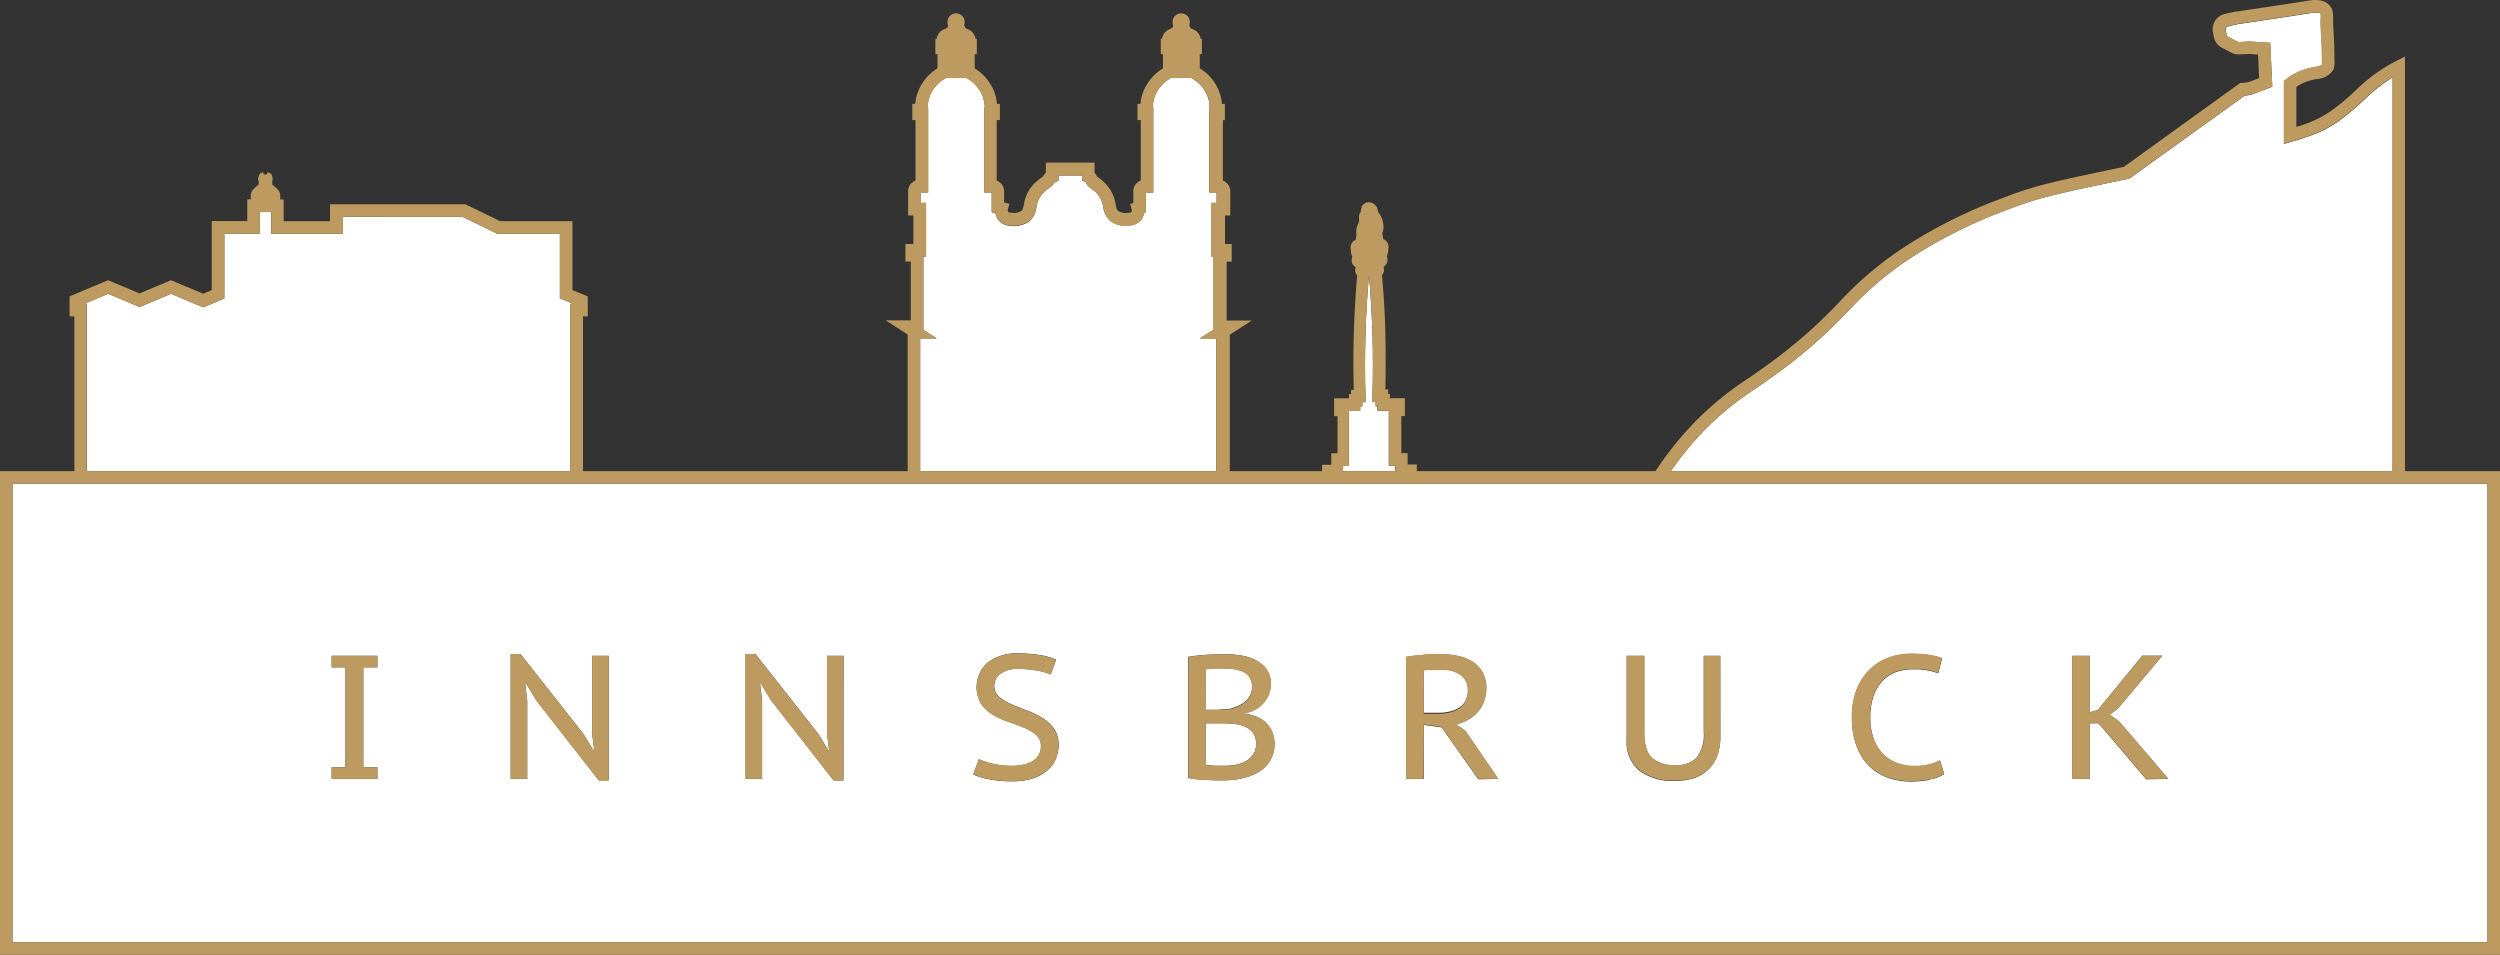 <svg id="Ebene_1" data-name="Ebene 1" xmlns="http://www.w3.org/2000/svg" viewBox="0 0 398 152"><rect x="0" y="0" width="398" height="152" fill="#333333" stroke="none"/><defs><style>.cls-1{fill:#fff;}.cls-2{fill:#bd9b60;}</style></defs><path class="cls-1" d="M193.68,32.3V30.65H192.5V17.12h.08a5.52,5.52,0,0,0-.34-1.8,5.66,5.66,0,0,0-2.58-2.9v0l-3.26,0a5.74,5.74,0,0,0-2.55,2.9,5.41,5.41,0,0,0-.33,1.79h.08V30.65h-1.18v3.16l-.27.08a2.38,2.38,0,0,1-1.7,1.9,2.43,2.43,0,0,1-.47.08,4.23,4.23,0,0,1-3.15-.64A3.5,3.5,0,0,1,175.64,33a4.17,4.17,0,0,0-1-2.22,6.47,6.47,0,0,0-1.06-.87,2.08,2.08,0,0,1-.76-.92l-.54-.24,0-.81h-3.75v.8l-.58.27c-.1.07-.12.1-.14.14a2.66,2.66,0,0,1-.72.75,5.79,5.79,0,0,0-1.1.91,4.11,4.11,0,0,0-1,2.2,3.48,3.48,0,0,1-1.11,2.22,4.26,4.26,0,0,1-3.23.7,2.36,2.36,0,0,1-1.55-.73,2.39,2.39,0,0,1-.62-1.25l-.6-.18V30.65h-1.18V17.11h.08a5.26,5.26,0,0,0-.34-1.79,5.69,5.69,0,0,0-2.58-2.91v0h-3.27A5.7,5.7,0,0,0,148,15.33a5.39,5.39,0,0,0-.33,1.78h.08V30.64h-1.18V32.3h.84v8.54H147V52.51l2.13,1.37h-2.63V75h47.11V53.88H191l2.14-1.37V40.85h-.26V32.3Z" transform="translate(0 0)"/><polygon class="cls-1" points="90.81 75 90.81 48.36 91.2 48.36 89.13 47.49 89.13 37.22 79.18 37.22 73.63 34.52 54.54 34.52 54.54 37.22 43.16 37.22 43.16 33.76 41.33 33.76 41.33 37.22 35.71 37.22 35.71 47.52 32.36 48.93 27.23 46.77 22.22 48.88 17.22 46.77 13.45 48.36 13.84 48.36 13.84 75 90.81 75"/><path class="cls-1" d="M194.69,112.92c.47,0,.86-.06,1.17-.1a8.09,8.09,0,0,0,1.33-.49,4.72,4.72,0,0,0,1.1-.71,2.91,2.91,0,0,0,.75-1,2.65,2.65,0,0,0,.28-1.25,2.79,2.79,0,0,0-.37-1.54,2.64,2.64,0,0,0-1-.89,4.59,4.59,0,0,0-1.4-.43,11.9,11.9,0,0,0-1.59-.11c-.65,0-1.25,0-1.8,0s-1,.06-1.24.1V113h1.53C193.82,113,194.23,113,194.69,112.92Z" transform="translate(0 0)"/><path class="cls-1" d="M198.21,115.7a5.23,5.23,0,0,0-1.75-.45,17.9,17.9,0,0,0-1.92-.1h-2.61v6.6a2.83,2.83,0,0,0,.58.09l.85.06.92,0h.85a8.32,8.32,0,0,0,1.82-.19,4.84,4.84,0,0,0,1.54-.63,3.31,3.31,0,0,0,1.07-1.07,2.87,2.87,0,0,0,.41-1.55,3,3,0,0,0-.49-1.79A3.11,3.11,0,0,0,198.21,115.7Z" transform="translate(0 0)"/><path class="cls-1" d="M233.31,111.57a3.6,3.6,0,0,0,.37-1.71,2.91,2.91,0,0,0-1.07-2.38,4.75,4.75,0,0,0-3.08-.87h-.79c-.28,0-.54,0-.8,0l-.73,0a2.74,2.74,0,0,0-.53.09v6.77H229a7.81,7.81,0,0,0,1.87-.21,4.52,4.52,0,0,0,1.48-.64A3.09,3.09,0,0,0,233.31,111.57Z" transform="translate(0 0)"/><path class="cls-1" d="M214.74,74.15h-1V75h8.35v-.86h-1V65.39h-1.81v-.67H219V64h-.51l0-1c.1-3.33.1-6.66,0-9.9-.09-3-.28-6.17-.55-9.32-.27,3.11-.46,6.24-.55,9.33-.1,3.26-.11,6.59,0,9.91l0,1h-.5v.68h-.34v.67h-1.81Z" transform="translate(0 0)"/><polygon class="cls-1" points="398 75 398 152 0 152 0 152 398 152 398 75 398 75"/><path class="cls-1" d="M396,77H2v73H396ZM60.08,106.24H57.84v15.91h2.24V124H52.8v-1.85H55V106.24H52.8V104.4h7.28Zm36.82,18H95.33l-9.94-12.74-1.68-2.75H83.6l.33,2.75V124H81.3V104.12h1.57l10,12.71,1.59,2.6h.14l-.33-2.6V104.4H96.9Zm37.38,0h-1.57l-9.94-12.74-1.68-2.75H121l.33,2.75V124h-2.63V104.12h1.57l10,12.71,1.59,2.6H132l-.33-2.6V104.4h2.63ZM168,121a5,5,0,0,1-1.46,1.82,6.68,6.68,0,0,1-2.29,1.16,10.28,10.28,0,0,1-3.05.41,18.49,18.49,0,0,1-3.88-.35,11.55,11.55,0,0,1-2.4-.74l.93-2.44a11.26,11.26,0,0,0,2.11.71,12.67,12.67,0,0,0,3.12.36,8.64,8.64,0,0,0,1.82-.18,4.84,4.84,0,0,0,1.47-.56,2.74,2.74,0,0,0,1-1,2.55,2.55,0,0,0,.35-1.38,2.31,2.31,0,0,0-.75-1.81,7,7,0,0,0-1.91-1.15c-.76-.33-1.58-.63-2.46-.92a12.47,12.47,0,0,1-2.46-1.11,6.1,6.1,0,0,1-1.91-1.73,5.24,5.24,0,0,1,1-6.61,7.59,7.59,0,0,1,5-1.46,20.42,20.42,0,0,1,3.45.28,9.44,9.44,0,0,1,2.46.73l-.87,2.35a9,9,0,0,0-2.1-.62,16.27,16.27,0,0,0-3.08-.27,4.35,4.35,0,0,0-2.85.8,2.38,2.38,0,0,0-.95,1.86,2.24,2.24,0,0,0,.75,1.75,7.6,7.6,0,0,0,1.91,1.18q1.14.51,2.46,1a13.26,13.26,0,0,1,2.46,1.17,6.73,6.73,0,0,1,1.91,1.72,4.34,4.34,0,0,1,.75,2.62A5.43,5.43,0,0,1,168,121Zm34.24.07a5.62,5.62,0,0,1-1.84,1.82,8.39,8.39,0,0,1-2.59,1,12.48,12.48,0,0,1-2.9.34h-1.23l-1.53-.06-1.6-.11a11.8,11.8,0,0,1-1.41-.21V104.57a24.51,24.51,0,0,1,2.69-.31c1-.08,2.13-.11,3.3-.11a14.24,14.24,0,0,1,2.48.21,7.37,7.37,0,0,1,2.31.74,4.81,4.81,0,0,1,1.71,1.45,3.94,3.94,0,0,1,.67,2.38,4.55,4.55,0,0,1-1,2.79,4.57,4.57,0,0,1-1.24,1.1,5.54,5.54,0,0,1-1.79.71v.11a7,7,0,0,1,1.73.44,5.06,5.06,0,0,1,1.49.93,4.41,4.41,0,0,1,1,1.43,4.66,4.66,0,0,1,.39,2A4.75,4.75,0,0,1,202.23,121Zm33.1,3-5.82-8.26-2.83-.4V124h-2.8V104.59c.39-.07.82-.14,1.3-.19s1-.11,1.44-.14,1-.07,1.46-.09.94,0,1.37,0a12.62,12.62,0,0,1,2.7.28,6.65,6.65,0,0,1,2.3.92A4.92,4.92,0,0,1,236,107a5,5,0,0,1,.61,2.55,5.94,5.94,0,0,1-.37,2.13,5.27,5.27,0,0,1-1,1.68,5.67,5.67,0,0,1-1.52,1.22,7.29,7.29,0,0,1-1.92.74l1.46,1,5.26,7.67Zm38.53-6.81a8.67,8.67,0,0,1-.52,3.14,6,6,0,0,1-1.47,2.2,6.15,6.15,0,0,1-2.25,1.3,9.45,9.45,0,0,1-2.9.42,8.88,8.88,0,0,1-5.77-1.64,5.91,5.91,0,0,1-2-4.86V104.4h2.8v12.29c0,1.9.42,3.23,1.25,4a5.33,5.33,0,0,0,3.68,1.12,4.36,4.36,0,0,0,3.44-1.23,5.83,5.83,0,0,0,1.1-3.94V104.4h2.63Zm33.29,6.9a16.23,16.23,0,0,1-3,.27,10.53,10.53,0,0,1-3.57-.6,8.21,8.21,0,0,1-3-1.85,8.72,8.72,0,0,1-2-3.16,12.49,12.49,0,0,1-.76-4.55,11.72,11.72,0,0,1,.84-4.68,9,9,0,0,1,2.19-3.15,8.5,8.5,0,0,1,3-1.78,10.58,10.58,0,0,1,3.33-.56,19.09,19.09,0,0,1,3,.2,11.28,11.28,0,0,1,2,.5l-.62,2.41a10.32,10.32,0,0,0-4.17-.64,7.53,7.53,0,0,0-2.45.4,5.52,5.52,0,0,0-2.13,1.32,6.39,6.39,0,0,0-1.5,2.38,10.23,10.23,0,0,0-.56,3.6,9.71,9.71,0,0,0,.53,3.34,6.9,6.9,0,0,0,1.47,2.41,6.27,6.27,0,0,0,2.22,1.46,7.76,7.76,0,0,0,2.78.49,10.29,10.29,0,0,0,2.38-.25,7.19,7.19,0,0,0,1.71-.65l.67,2.16A5.57,5.57,0,0,1,307.15,124.09Zm34.52-.09-7.58-8.91h-1.38V124h-2.8V104.4h2.8v9L334,113l7.06-8.62h3.19l-7.06,8.4-1.31,1,1.54,1.12L345.2,124Z" transform="translate(0 0)"/><path class="cls-1" d="M319.68,33.34A77.66,77.66,0,0,0,304.9,40.6a52.78,52.78,0,0,0-10.63,8.88,81.76,81.76,0,0,1-12.72,10.94l-2.1,1.47a48.14,48.14,0,0,0-7.83,6.31A51.1,51.1,0,0,0,266,75h114.9V12.34a25.66,25.66,0,0,0-4.52,3.55,44.61,44.61,0,0,1-3.39,2.9c-2,1.53-3.82,2.53-8.1,3.76l-1.28.37,0-10,.37-.3a8.93,8.93,0,0,1,1.57-1,10.71,10.71,0,0,1,2.94-.93,3.47,3.47,0,0,0,1.17-.35c0-.15,0-.48,0-.66,0-2-.05-2.92-.11-3.77,0-.58-.07-1.13-.09-2V3.22a5.57,5.57,0,0,0,0-1c-.32-.34-1.32-.17-1.65-.12-1.8.29-4.31.67-7.43,1.14l-4,.59-1.68.38a.49.49,0,0,0-.37.57l.15.76a.49.49,0,0,0,.26.34l1.5.77a.48.48,0,0,0,.24.06L358,6.62h.28l3.14.2.33,7-.68.25c-.52.2-2.25.86-2.62,1a10,10,0,0,1-1.11.17L339,28.43l-1.64.34C327.22,30.9,324.51,31.48,319.68,33.34Z" transform="translate(0 0)"/><path class="cls-2" d="M382.87,75V9l-1.45.74A25.62,25.62,0,0,0,375,14.42a42,42,0,0,1-3.25,2.77,17.64,17.64,0,0,1-6.17,3l0-6.35a7.23,7.23,0,0,1,.84-.51,9.11,9.11,0,0,1,2.43-.75,3.27,3.27,0,0,0,2.58-1.41,3.05,3.05,0,0,0,.21-1.56c0-2.1-.06-3.06-.11-3.9,0-.56-.07-1.08-.09-1.89V3.21c0-1.1,0-1.76-.62-2.4-1-1.08-2.69-.81-3.42-.69-1.78.29-4.28.66-7.38,1.13l-4,.6-.18,0-1.64.37a2.5,2.5,0,0,0-1.9,2.91l.15.76a2.49,2.49,0,0,0,1.29,1.72l1.5.78a2.43,2.43,0,0,0,1.27.27l1.61-.07,1.36.09.17,3.76c-.83.32-1.6.6-1.7.63a7.21,7.21,0,0,1-1,.13h-.3L338.12,26.56l-1.22.26c-10.22,2.15-13,2.73-17.92,4.65a79.16,79.16,0,0,0-15.15,7.44,55.19,55.19,0,0,0-11,9.17A80.67,80.67,0,0,1,280.4,58.79c-.73.52-1.42,1-2.09,1.45a51,51,0,0,0-8.11,6.55A53,53,0,0,0,263.56,75h-38V73.94h-1.47v-1.8h-1V66.25h.56V63.39h-2.37v-.67H221V62h-.45c.07-3,.06-6,0-9s-.27-6.1-.54-9.21a1.24,1.24,0,0,0,.32-.81,1.17,1.17,0,0,0-.09-.5,1.27,1.27,0,0,0,.59-.71,1.42,1.42,0,0,0-.06-1,2,2,0,0,0,.24-.93c0-.08,0-.14,0-.2a1.37,1.37,0,0,0-.33-1.28,1.17,1.17,0,0,0-.48-.29l0-.18-.14-.75a2.2,2.2,0,0,0,.14-.45,3,3,0,0,0,0-1.11,3.18,3.18,0,0,0-.28-1c-.11-.2-.22-.4-.37-.63a2.4,2.4,0,0,1-.18-.28,1.37,1.37,0,0,0-.1-.44l-.08-.42,0,.19a1.46,1.46,0,0,0-1.41-.79l-.11,0a1.44,1.44,0,0,0-.9.68V32.9l0,.17a2,2,0,0,0-.12.37v.28a1.28,1.28,0,0,0-.28,1.11l0,.28-.06.32c0,.07-.07.15-.11.24a4.15,4.15,0,0,0-.25.73,3.62,3.62,0,0,0,0,1h0l-.11.6a.63.63,0,0,0,0,.19,1.19,1.19,0,0,0-.46.28,1.34,1.34,0,0,0-.32,1.28,1.23,1.23,0,0,1,0,.2,2.21,2.21,0,0,0,.24.93,1.46,1.46,0,0,0-.06.95,1.24,1.24,0,0,0,.6.71,1.21,1.21,0,0,0-.09.63,1.33,1.33,0,0,0,.31.68c-.26,3.07-.44,6.16-.53,9.21s-.1,6,0,9h-.44v.68h-.34v.67h-2.36v2.85h.55v5.9h-1V74h-1.46v1h-14.7V53.29l3.5-2.26h-4V41.65h.81v-2.8h-1.07V34.3h.84V30.59a1.81,1.81,0,0,0-1.18-1.84V19.12H195V16.54h-.46A7.36,7.36,0,0,0,191,10.88V8.62h.34V6.18h-.2a1.93,1.93,0,0,0-1.4-1.58l-.26-.22L189.33,4a1.32,1.32,0,0,0,.08-.44,1.34,1.34,0,0,0-.31-.94,1.42,1.42,0,0,0-.93-.49,1.4,1.4,0,0,0-1,.31,1.38,1.38,0,0,0-.49.93V3.6a1.38,1.38,0,0,0,.1.49l-.09.25-.31.25A1.9,1.9,0,0,0,185,6.18h-.2V8.62h.34v2.26A7.66,7.66,0,0,0,182,14.62a7.13,7.13,0,0,0-.44,1.92h-.47v2.58h.52v9.63a1.8,1.8,0,0,0-1.18,1.84v1.74l-.51.16.25.93c.06.19,0,.39-.33.45l-.18,0a2.23,2.23,0,0,1-1.63-.28c-.23-.18-.3-.48-.43-1.09a5.94,5.94,0,0,0-1.51-3.16,10.2,10.2,0,0,0-1.46-1.26,1.75,1.75,0,0,0-.38-.58V25.89h-7.75v1.62a2.16,2.16,0,0,0-.39.48c-.08.11-.1.15-.17.19a8.13,8.13,0,0,0-1.43,1.2,6,6,0,0,0-1.5,3.15c-.13.61-.2.91-.35,1a2.22,2.22,0,0,1-1.7.32l-.19,0a.34.34,0,0,1-.25-.11s-.1-.12-.08-.34l.26-.93-.85-.26V30.59a1.81,1.81,0,0,0-1.18-1.84V19.11h.51V16.54h-.46a7.78,7.78,0,0,0-.44-1.94,7.66,7.66,0,0,0-3.11-3.72V8.62h.34V6.18h-.2a1.92,1.92,0,0,0-1.4-1.58l-.26-.22L153.49,4a1.32,1.32,0,0,0,.08-.44,1.34,1.34,0,0,0-.31-.94,1.4,1.4,0,0,0-.93-.49,1.37,1.37,0,0,0-1,.31,1.4,1.4,0,0,0-.49.93V3.6a1.21,1.21,0,0,0,.11.49l-.09.25-.32.25a1.9,1.9,0,0,0-1.43,1.59h-.2V8.62h.34v2.26a7.62,7.62,0,0,0-3.11,3.74,7,7,0,0,0-.44,1.92h-.46v2.57h.51v9.64a1.81,1.81,0,0,0-1.18,1.84V34.3h.84v4.54h-1.26v2.8H145V51h-4l3.5,2.25V75H92.81V50.36h.76V47.18l-2.44-1V35.22H79.64l-5.55-2.7H52.54v2.7H45.16V31.76h-.55v-.64a1.42,1.42,0,0,0-.44-1l-.5-.47a1.28,1.28,0,0,0-.32-.24l0-.58a1.06,1.06,0,0,0-.05-.8l0-.23h-.11L43,27.55l-.42-.13-.11.36H42l-.11-.36-.47.18-.09.18h-.1l0,.24-.18.41.13.38,0,.58a1.08,1.08,0,0,0-.32.24l-.51.48a1.46,1.46,0,0,0-.43,1v.62l-.55,0v3.46H33.71v11l-1.35.57-5.14-2.15-5,2.1-5-2.1-6.14,2.57v3.18h.76V75H0v77H398V75ZM271.62,68.2a48.14,48.14,0,0,1,7.83-6.31l2.1-1.47a81.76,81.76,0,0,0,12.72-10.94A52.78,52.78,0,0,1,304.9,40.6a77.66,77.66,0,0,1,14.78-7.26c4.83-1.86,7.54-2.44,17.63-4.57l1.64-.34,18.4-13.22a10,10,0,0,0,1.11-.17c.37-.1,2.1-.76,2.62-1l.68-.25-.33-7-3.14-.2H358l-1.56.08a.48.48,0,0,1-.24-.06l-1.5-.77a.49.49,0,0,1-.26-.34l-.15-.76a.49.49,0,0,1,.37-.57l1.68-.38,4-.59c3.12-.47,5.63-.85,7.43-1.14.33,0,1.33-.22,1.65.12a5.57,5.57,0,0,1,0,1v.69c0,.85.05,1.4.09,2,.06.85.11,1.73.11,3.77,0,.18,0,.51,0,.66a3.47,3.47,0,0,1-1.17.35,10.71,10.71,0,0,0-2.94.93,8.93,8.93,0,0,0-1.57,1l-.37.3,0,10,1.28-.37c4.28-1.23,6.08-2.23,8.1-3.76a44.61,44.61,0,0,0,3.39-2.9,25.66,25.66,0,0,1,4.52-3.55V75H266A51.1,51.1,0,0,1,271.62,68.2Zm-57.88,6h1V65.4h1.81v-.67h.34v-.68h.5l0-1c-.1-3.32-.09-6.65,0-9.91.09-3.09.28-6.22.55-9.33.27,3.15.46,6.28.55,9.32.1,3.24.1,6.57,0,9.9l0,1H219v.68h.33v.67h1.81v8.75h1V75h-8.35ZM146.47,53.88h2.63L147,52.51V40.84h.45V32.3h-.84V30.64h1.18V17.11h-.08a5.39,5.39,0,0,1,.33-1.78,5.7,5.7,0,0,1,2.54-2.89h3.27v0a5.69,5.69,0,0,1,2.58,2.91,5.26,5.26,0,0,1,.34,1.79h-.08V30.65h1.18v3.06l.6.18a2.39,2.39,0,0,0,.62,1.25,2.36,2.36,0,0,0,1.55.73,4.26,4.26,0,0,0,3.23-.7A3.48,3.48,0,0,0,165,33a4.11,4.11,0,0,1,1-2.2,5.79,5.79,0,0,1,1.1-.91,2.66,2.66,0,0,0,.72-.75s0-.07.14-.14l.58-.27v-.8h3.75l0,.81.54.24a2.08,2.08,0,0,0,.76.92,6.47,6.47,0,0,1,1.06.87,4.17,4.17,0,0,1,1,2.22,3.5,3.5,0,0,0,1.19,2.28,4.23,4.23,0,0,0,3.15.64,2.43,2.43,0,0,0,.47-.08,2.38,2.38,0,0,0,1.7-1.9l.27-.08V30.65h1.18V17.12h-.08a5.41,5.41,0,0,1,.33-1.79,5.74,5.74,0,0,1,2.55-2.9l3.26,0v0a5.66,5.66,0,0,1,2.58,2.9,5.52,5.52,0,0,1,.34,1.8h-.08V30.65h1.18V32.3h-.84v8.55h.26V52.51L191,53.88h2.62V75H146.47Zm-133-5.52,3.77-1.59,5,2.1,5-2.1,5.14,2.16,3.35-1.4V37.22h5.62V33.76h1.83v3.46H54.54v-2.7H73.63l5.55,2.7h9.95V47.49l2.07.87h-.39V75h-77V48.36ZM396,150H2V77H396Z" transform="translate(0 0)"/><polygon class="cls-2" points="60.08 122.15 57.84 122.15 57.84 106.25 60.08 106.25 60.08 104.4 52.8 104.4 52.8 106.25 55.04 106.25 55.04 122.15 52.8 122.15 52.8 124 60.08 124 60.08 122.15"/><polygon class="cls-2" points="83.94 111.54 83.6 108.79 83.71 108.79 85.39 111.54 95.33 124.28 96.9 124.28 96.9 104.4 94.27 104.4 94.27 116.83 94.6 119.43 94.46 119.43 92.87 116.83 82.87 104.12 81.3 104.12 81.3 124 83.94 124 83.94 111.54"/><polygon class="cls-2" points="121.31 111.54 120.98 108.79 121.09 108.79 122.77 111.54 132.71 124.28 134.28 124.28 134.28 104.4 131.65 104.4 131.65 116.83 131.98 119.43 131.84 119.43 130.25 116.83 120.25 104.12 118.68 104.12 118.68 124 121.31 124 121.31 111.54"/><path class="cls-2" d="M164.36,121.16a4.84,4.84,0,0,1-1.47.56,8.64,8.64,0,0,1-1.82.18,12.67,12.67,0,0,1-3.12-.36,11.26,11.26,0,0,1-2.11-.71l-.93,2.44a11.55,11.55,0,0,0,2.4.74,18.49,18.49,0,0,0,3.88.35,10.28,10.28,0,0,0,3.05-.41,6.68,6.68,0,0,0,2.29-1.16A5,5,0,0,0,168,121a5.43,5.43,0,0,0,.5-2.38,4.34,4.34,0,0,0-.75-2.62,6.73,6.73,0,0,0-1.91-1.72,13.26,13.26,0,0,0-2.46-1.17q-1.32-.48-2.46-1a7.6,7.6,0,0,1-1.91-1.18,2.24,2.24,0,0,1-.75-1.75,2.38,2.38,0,0,1,.95-1.86,4.35,4.35,0,0,1,2.85-.8,16.27,16.27,0,0,1,3.08.27,9,9,0,0,1,2.1.62l.87-2.35a9.44,9.44,0,0,0-2.46-.73,20.42,20.42,0,0,0-3.45-.28,7.59,7.59,0,0,0-5,1.46,5.24,5.24,0,0,0-1,6.61,6.1,6.1,0,0,0,1.91,1.73,12.47,12.47,0,0,0,2.46,1.11c.88.29,1.7.59,2.46.92a7,7,0,0,1,1.91,1.15,2.31,2.31,0,0,1,.75,1.81,2.55,2.55,0,0,1-.35,1.38A2.74,2.74,0,0,1,164.36,121.16Z" transform="translate(0 0)"/><path class="cls-2" d="M192.14,124.18l1.53.06h1.23a12.48,12.48,0,0,0,2.9-.34,8.39,8.39,0,0,0,2.59-1,5.62,5.62,0,0,0,1.84-1.82,4.75,4.75,0,0,0,.7-2.62,4.66,4.66,0,0,0-.39-2,4.41,4.41,0,0,0-1-1.43,5.06,5.06,0,0,0-1.49-.93,7,7,0,0,0-1.73-.44v-.11a5.54,5.54,0,0,0,1.79-.71,4.57,4.57,0,0,0,1.24-1.1,4.55,4.55,0,0,0,1-2.79,3.94,3.94,0,0,0-.67-2.38,4.81,4.81,0,0,0-1.71-1.45,7.37,7.37,0,0,0-2.31-.74,14.24,14.24,0,0,0-2.48-.21c-1.17,0-2.28,0-3.3.11a24.51,24.51,0,0,0-2.69.31v19.29a11.8,11.8,0,0,0,1.41.21Zm-.21-17.6c.28,0,.69-.07,1.24-.1s1.15,0,1.8,0a11.9,11.9,0,0,1,1.59.11,4.59,4.59,0,0,1,1.4.43,2.64,2.64,0,0,1,1,.89,2.79,2.79,0,0,1,.37,1.54,2.65,2.65,0,0,1-.28,1.25,2.91,2.91,0,0,1-.75,1,4.72,4.72,0,0,1-1.1.71,8.09,8.09,0,0,1-1.33.49c-.31,0-.7.07-1.17.1s-.87,0-1.23,0h-1.53Zm0,8.57h2.61a17.9,17.9,0,0,1,1.92.1,5.23,5.23,0,0,1,1.75.45,3.11,3.11,0,0,1,1.27,1,3,3,0,0,1,.49,1.79,2.87,2.87,0,0,1-.41,1.55,3.31,3.31,0,0,1-1.07,1.07,4.84,4.84,0,0,1-1.54.63,8.32,8.32,0,0,1-1.82.19h-.85l-.92,0-.85-.06a2.83,2.83,0,0,1-.58-.09Z" transform="translate(0 0)"/><path class="cls-2" d="M226.68,115.34l2.83.4,5.82,8.26h3.22l-5.26-7.67-1.46-1a7.29,7.29,0,0,0,1.92-.74,5.67,5.67,0,0,0,1.52-1.22,5.27,5.27,0,0,0,1-1.68,5.94,5.94,0,0,0,.37-2.13A5,5,0,0,0,236,107a4.92,4.92,0,0,0-1.59-1.68,6.65,6.65,0,0,0-2.3-.92,12.62,12.62,0,0,0-2.7-.28c-.43,0-.89,0-1.37,0s-1,0-1.46.09-1,.08-1.44.14-.91.12-1.3.19V124h2.8Zm0-8.56a2.74,2.74,0,0,1,.53-.09l.73,0c.26,0,.52,0,.8,0h.79a4.75,4.75,0,0,1,3.08.87,2.91,2.91,0,0,1,1.07,2.38,3.6,3.6,0,0,1-.37,1.71,3.09,3.09,0,0,1-1,1.13,4.52,4.52,0,0,1-1.48.64,7.81,7.81,0,0,1-1.87.21h-2.29Z" transform="translate(0 0)"/><path class="cls-2" d="M261,122.61a8.88,8.88,0,0,0,5.77,1.64,9.45,9.45,0,0,0,2.9-.42,6.15,6.15,0,0,0,2.25-1.3,6,6,0,0,0,1.47-2.2,8.67,8.67,0,0,0,.52-3.14V104.4h-2.63v12.21a5.83,5.83,0,0,1-1.1,3.94,4.36,4.36,0,0,1-3.44,1.23,5.33,5.33,0,0,1-3.68-1.12c-.83-.74-1.25-2.07-1.25-4V104.4H259v13.35A5.91,5.91,0,0,0,261,122.61Z" transform="translate(0 0)"/><path class="cls-2" d="M297.57,121.91a8.21,8.21,0,0,0,3,1.85,10.53,10.53,0,0,0,3.57.6,16.23,16.23,0,0,0,3-.27,5.57,5.57,0,0,0,2.35-.93l-.67-2.16a7.19,7.19,0,0,1-1.71.65,10.29,10.29,0,0,1-2.38.25,7.76,7.76,0,0,1-2.78-.49,6.27,6.27,0,0,1-2.22-1.46,6.9,6.9,0,0,1-1.47-2.41,9.71,9.71,0,0,1-.53-3.34,10.23,10.23,0,0,1,.56-3.6,6.39,6.39,0,0,1,1.5-2.38,5.52,5.52,0,0,1,2.13-1.32,7.53,7.53,0,0,1,2.45-.4,10.32,10.32,0,0,1,4.17.64l.62-2.41a11.28,11.28,0,0,0-2-.5,19.09,19.09,0,0,0-3-.2,10.58,10.58,0,0,0-3.33.56,8.5,8.5,0,0,0-3,1.78,9,9,0,0,0-2.19,3.15,11.72,11.72,0,0,0-.84,4.68,12.49,12.49,0,0,0,.76,4.55A8.72,8.72,0,0,0,297.57,121.91Z" transform="translate(0 0)"/><polygon class="cls-2" points="332.71 115.09 334.08 115.09 341.67 124 345.2 124 337.42 114.87 335.88 113.75 337.19 112.8 344.25 104.4 341.06 104.4 334 113.02 332.71 113.41 332.71 104.4 329.91 104.4 329.91 124 332.71 124 332.71 115.09"/></svg>